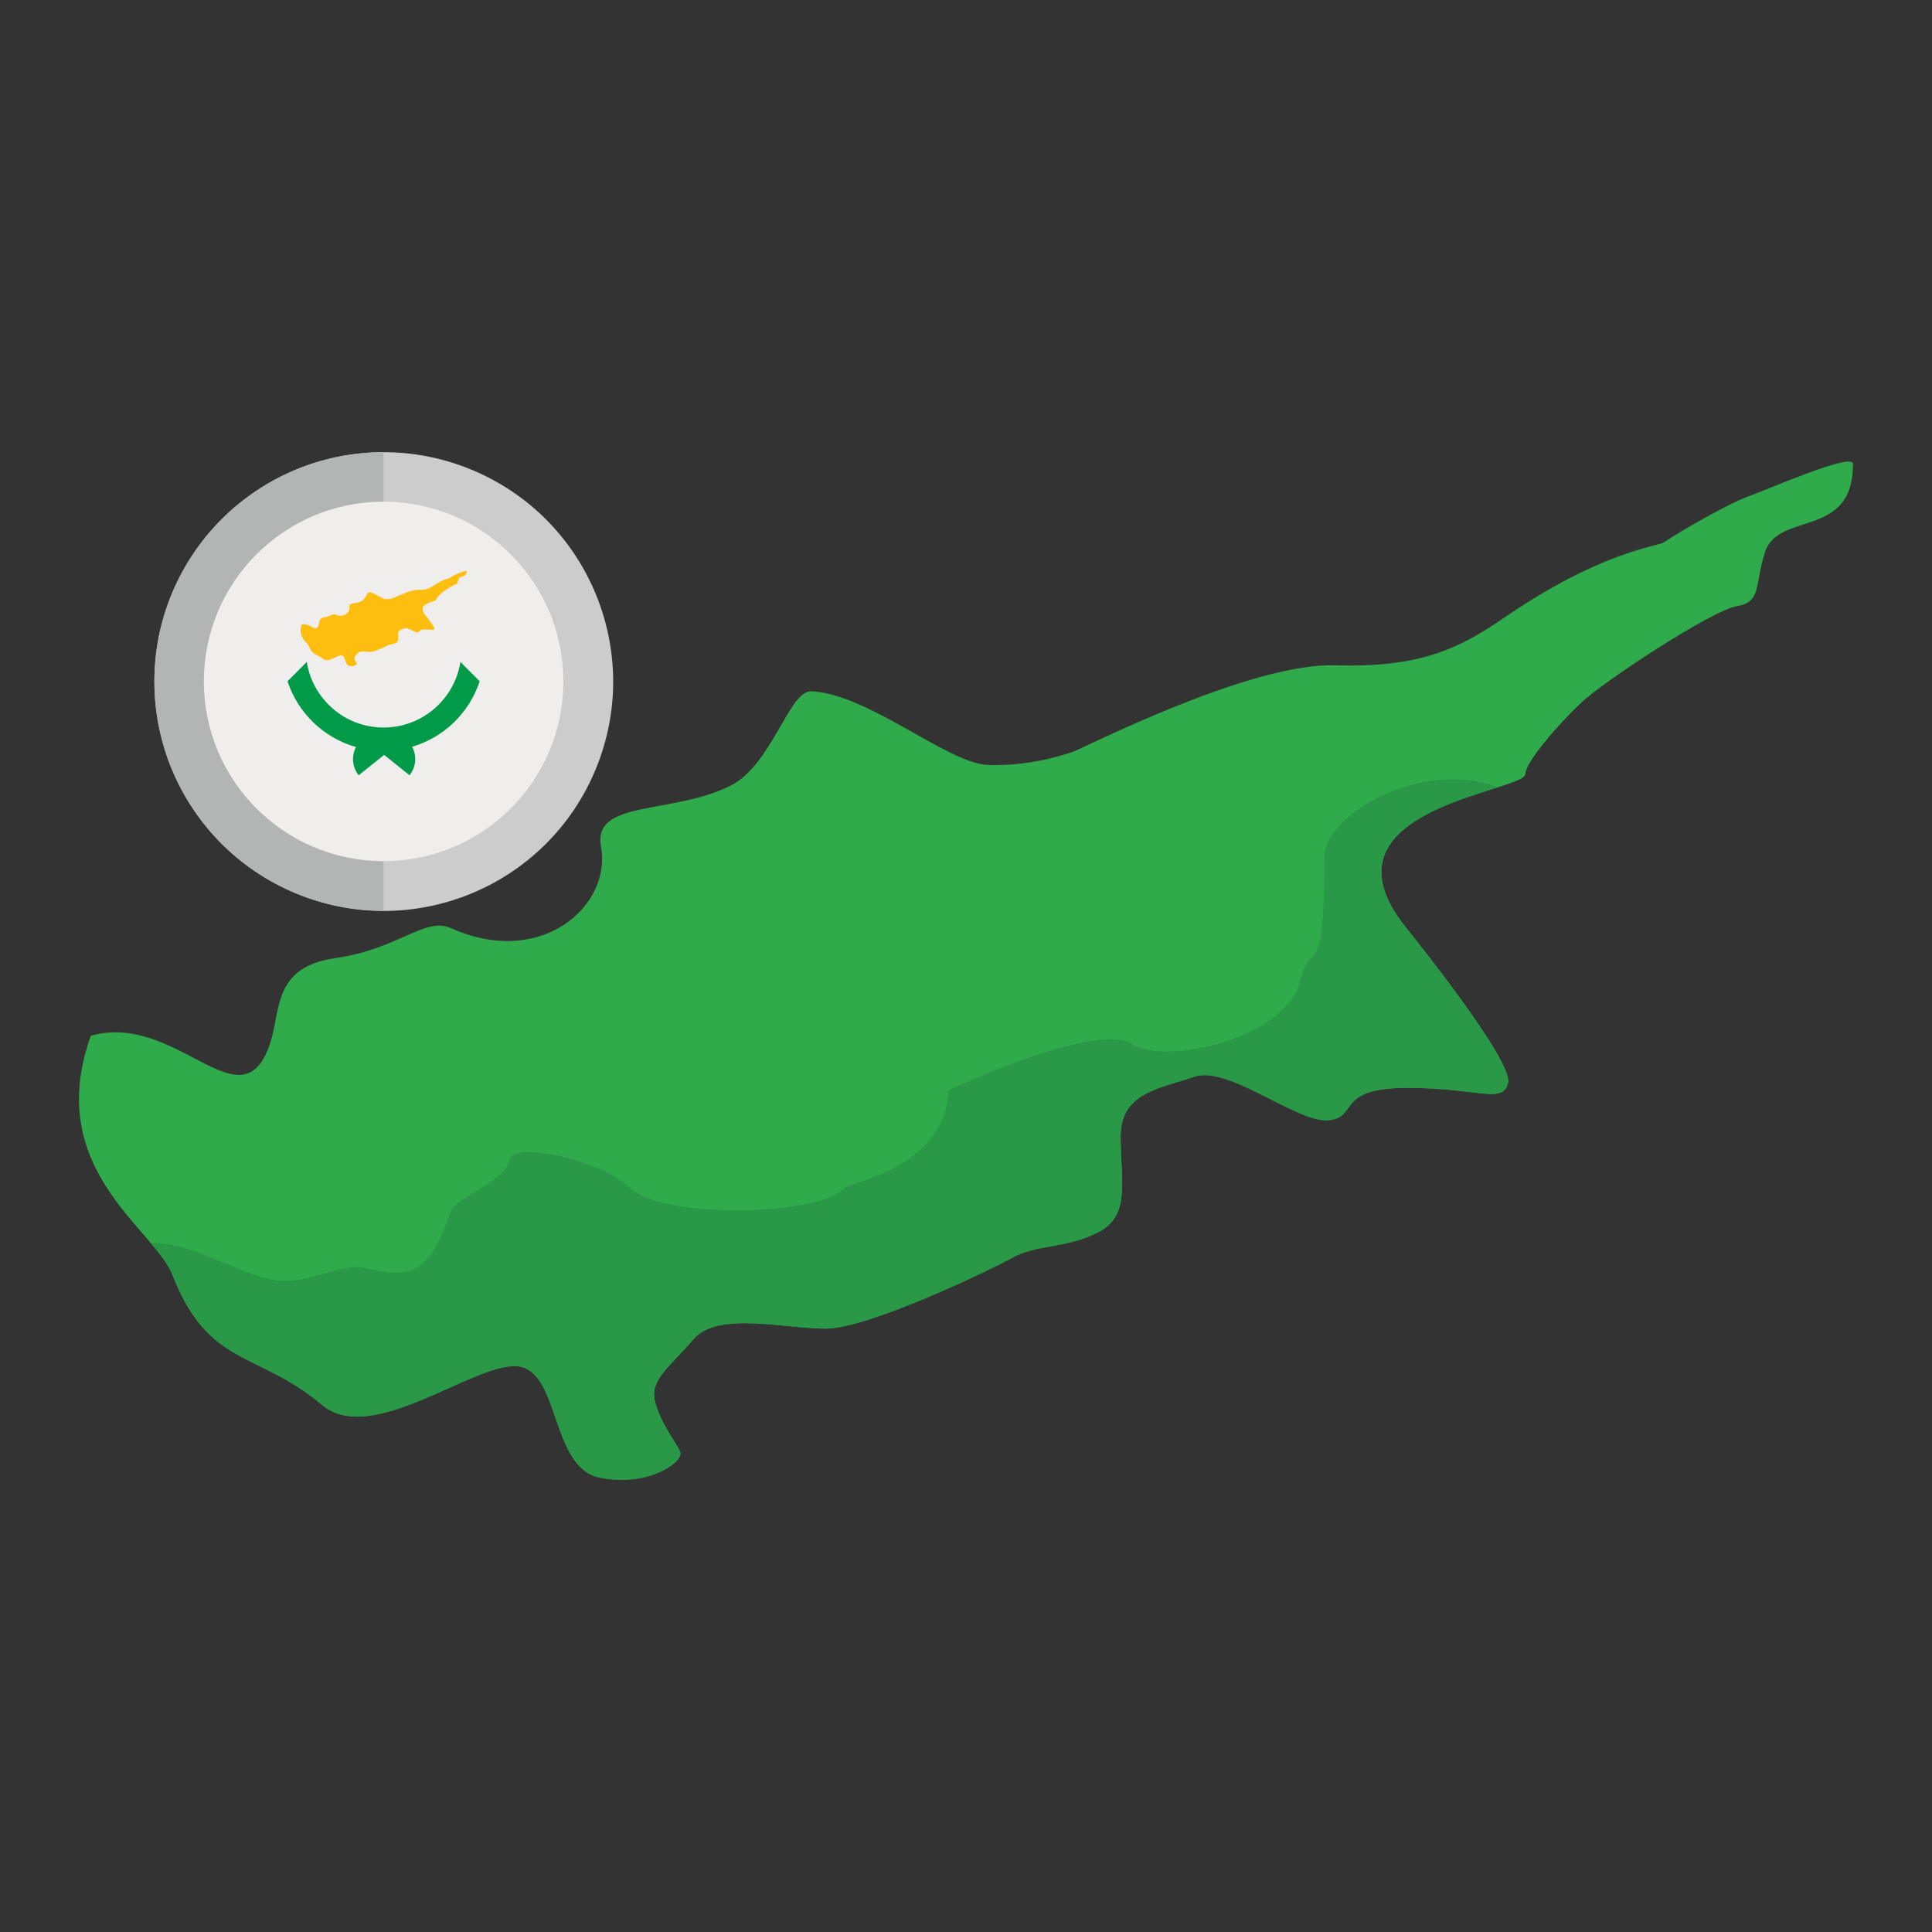 <svg enable-background="new 0 0 283.465 283.465" height="512" viewBox="0 0 283.465 283.465" width="512" xmlns="http://www.w3.org/2000/svg"><rect x="0" y="0" width="283.465" height="283.465" fill="#333333" stroke="none"/><g id="Layer_1_17_"><g clip-rule="evenodd" fill-rule="evenodd"><g><path d="m13.33 151.963c12.618-3.547 22.036 13.446 26.237 1.311 1.709-4.938.324-11.367 9.632-12.698 9.307-1.329 13.151-6.113 16.95-4.405 13.33 5.996 23.646-3.347 22.032-11.968-1.295-6.911 10.561-4.633 19.06-8.963 6.05-3.084 8.533-13.962 11.803-13.815 8.357.377 20.043 10.623 25.932 10.813 5.889.189 10.636-1.329 12.346-1.899 1.709-.571 26.022-13.105 38.558-12.725 12.535.38 18.235-2.469 24.882-7.028 14.241-9.764 22.406-10.379 23.362-11.016 2.848-1.9 9.642-5.752 12.301-6.7 2.812-1.002 15.451-6.57 15.451-4.799 0 11.106-10.969 6.848-12.927 12.97-1.517 4.746-.476 7.318-4.085 7.887s-19.477 10.965-22.895 14.193c-3.418 3.227-8.167 8.738-8.167 10.447 0 2.612-31.516 5.025-17.545 22.488.76.949 15.766 19.566 15.006 22.795-.761 3.229-4.179.76-14.815.76-10.637 0-7.03 4.368-11.588 4.749-4.558.38-14.681-8.097-19.617-6.388-4.938 1.709-10.826 2.28-10.826 8.738 0 6.456 1.518 11.586-3.229 14.055-4.749 2.469-8.928 1.711-12.726 3.8s-21.226 10.37-27.302 10.37c-6.078 0-15.86-2.565-19.373 1.519-3.514 4.085-6.458 5.983-5.698 9.117.759 3.134 3.038 5.983 3.702 7.408.665 1.424-4.653 5.317-11.87 3.797-7.218-1.518-5.698-15.954-12.156-16.334s-21.273 11.776-28.491 5.698c-9.459-7.967-16.682-5.503-21.955-19.064-2.663-6.836-19.013-15.545-11.989-35.113z" fill="#30ab4c"/><path d="m219.753 115.519c-8.019 2.561-24.265 7.08-13.499 20.538.76.95 15.766 19.566 15.006 22.795-.761 3.229-4.179.76-14.815.76-10.637 0-7.03 4.368-11.588 4.749-4.558.38-14.681-8.097-19.617-6.388-4.938 1.709-10.826 2.28-10.826 8.737s1.518 11.587-3.229 14.056c-4.749 2.469-8.928 1.711-12.726 3.8s-21.226 10.37-27.302 10.37c-6.078 0-15.861-2.565-19.374 1.518-3.514 4.085-6.458 5.984-5.698 9.118.759 3.134 3.038 5.983 3.702 7.408.665 1.424-4.653 5.316-11.87 3.797-7.217-1.518-5.698-15.954-12.156-16.334s-21.273 11.776-28.491 5.698c-9.458-7.966-16.682-5.503-21.955-19.063-.566-1.455-1.753-2.996-3.202-4.707 5.92-.123 11.942 4.076 17.628 5.347 4.988 1.114 9.803-2.462 13.666-1.675 6.191 1.261 9.333 1.851 12.684-8.205.717-2.153 8.131-4.527 8.575-7.525.461-3.108 13.491-.086 17.803 3.989 4.954 4.682 27.98 4.078 31.497-.045.571-.67 14.705-2.96 15.178-14.174.012-.291 21.861-10.218 26.817-6.959 5.141 3.381 22.816-.982 24.763-9.059 1.665-6.908 3.585 1.031 3.585-18.238 0-6.461 14.485-14.539 25.444-10.308z" fill="#299847"/></g><g><ellipse cx="56.283" cy="99.978" fill="#cdcccd" rx="33.637" ry="33.637" transform="matrix(.383 -.924 .924 .383 -57.623 113.716)"/><path d="m56.283 133.615c-18.578 0-33.637-15.059-33.637-33.636 0-18.578 15.059-33.637 33.637-33.637z" fill="#b3b5b5"/><path d="m56.048 126.348h.468c14.458-.126 26.14-11.883 26.14-26.371s-11.682-26.244-26.14-26.37h-.468c-14.458.126-26.139 11.883-26.139 26.37s11.681 26.245 26.139 26.371z" fill="#efeeed"/><path d="m67.552 97.123c-.859 5.451-5.578 9.619-11.27 9.619-5.693 0-10.411-4.169-11.27-9.619l-2.828 2.828c1.527 4.664 5.304 8.311 10.048 9.655-.682 1.296-.579 2.928.396 4.144 1.28-1.026 2.606-2.088 3.73-2.989 1.125.901 2.45 1.963 3.73 2.989.984-1.229 1.081-2.881.376-4.183 4.682-1.374 8.403-4.995 9.916-9.615z" fill="#019a49"/><path d="m44.257 91.632c1.182-.332 2.064 1.259 2.457.123.16-.462.03-1.064.902-1.189.871-.124 1.231-.573 1.587-.412 1.248.562 2.214-.313 2.063-1.121-.121-.647.989-.434 1.785-.84.567-.289.799-1.308 1.105-1.294.783.035 1.877.995 2.429 1.013.551.018.996-.124 1.156-.178.16-.053 2.437-1.227 3.611-1.192s1.708-.231 2.33-.658c1.334-.914 2.099-.972 2.188-1.032.267-.178.903-.539 1.152-.628.263-.094 1.447-.615 1.447-.449 0 1.04-1.027.641-1.211 1.215-.142.444-.045.685-.383.739-.338.053-1.824 1.027-2.144 1.329s-.765.818-.765.978c0 .245-2.952.471-1.643 2.106.071.089 1.477 1.833 1.405 2.135-.071.302-.391.071-1.387.071s-.658.409-1.085.445c-.427.035-1.375-.759-1.837-.598-.462.16-1.014.213-1.014.818s.142 1.085-.303 1.316c-.444.231-.836.16-1.192.356s-1.988.971-2.557.971-1.485-.24-1.815.142c-.329.383-.605.56-.533.854.071.293.284.56.347.694.062.133-.436.498-1.112.356s-.534-1.494-1.138-1.53c-.605-.035-1.993 1.103-2.669.534-.886-.746-1.562-.515-2.056-1.785-.247-.641-1.778-1.456-1.12-3.289z" fill="#febe10"/></g></g></g></svg>